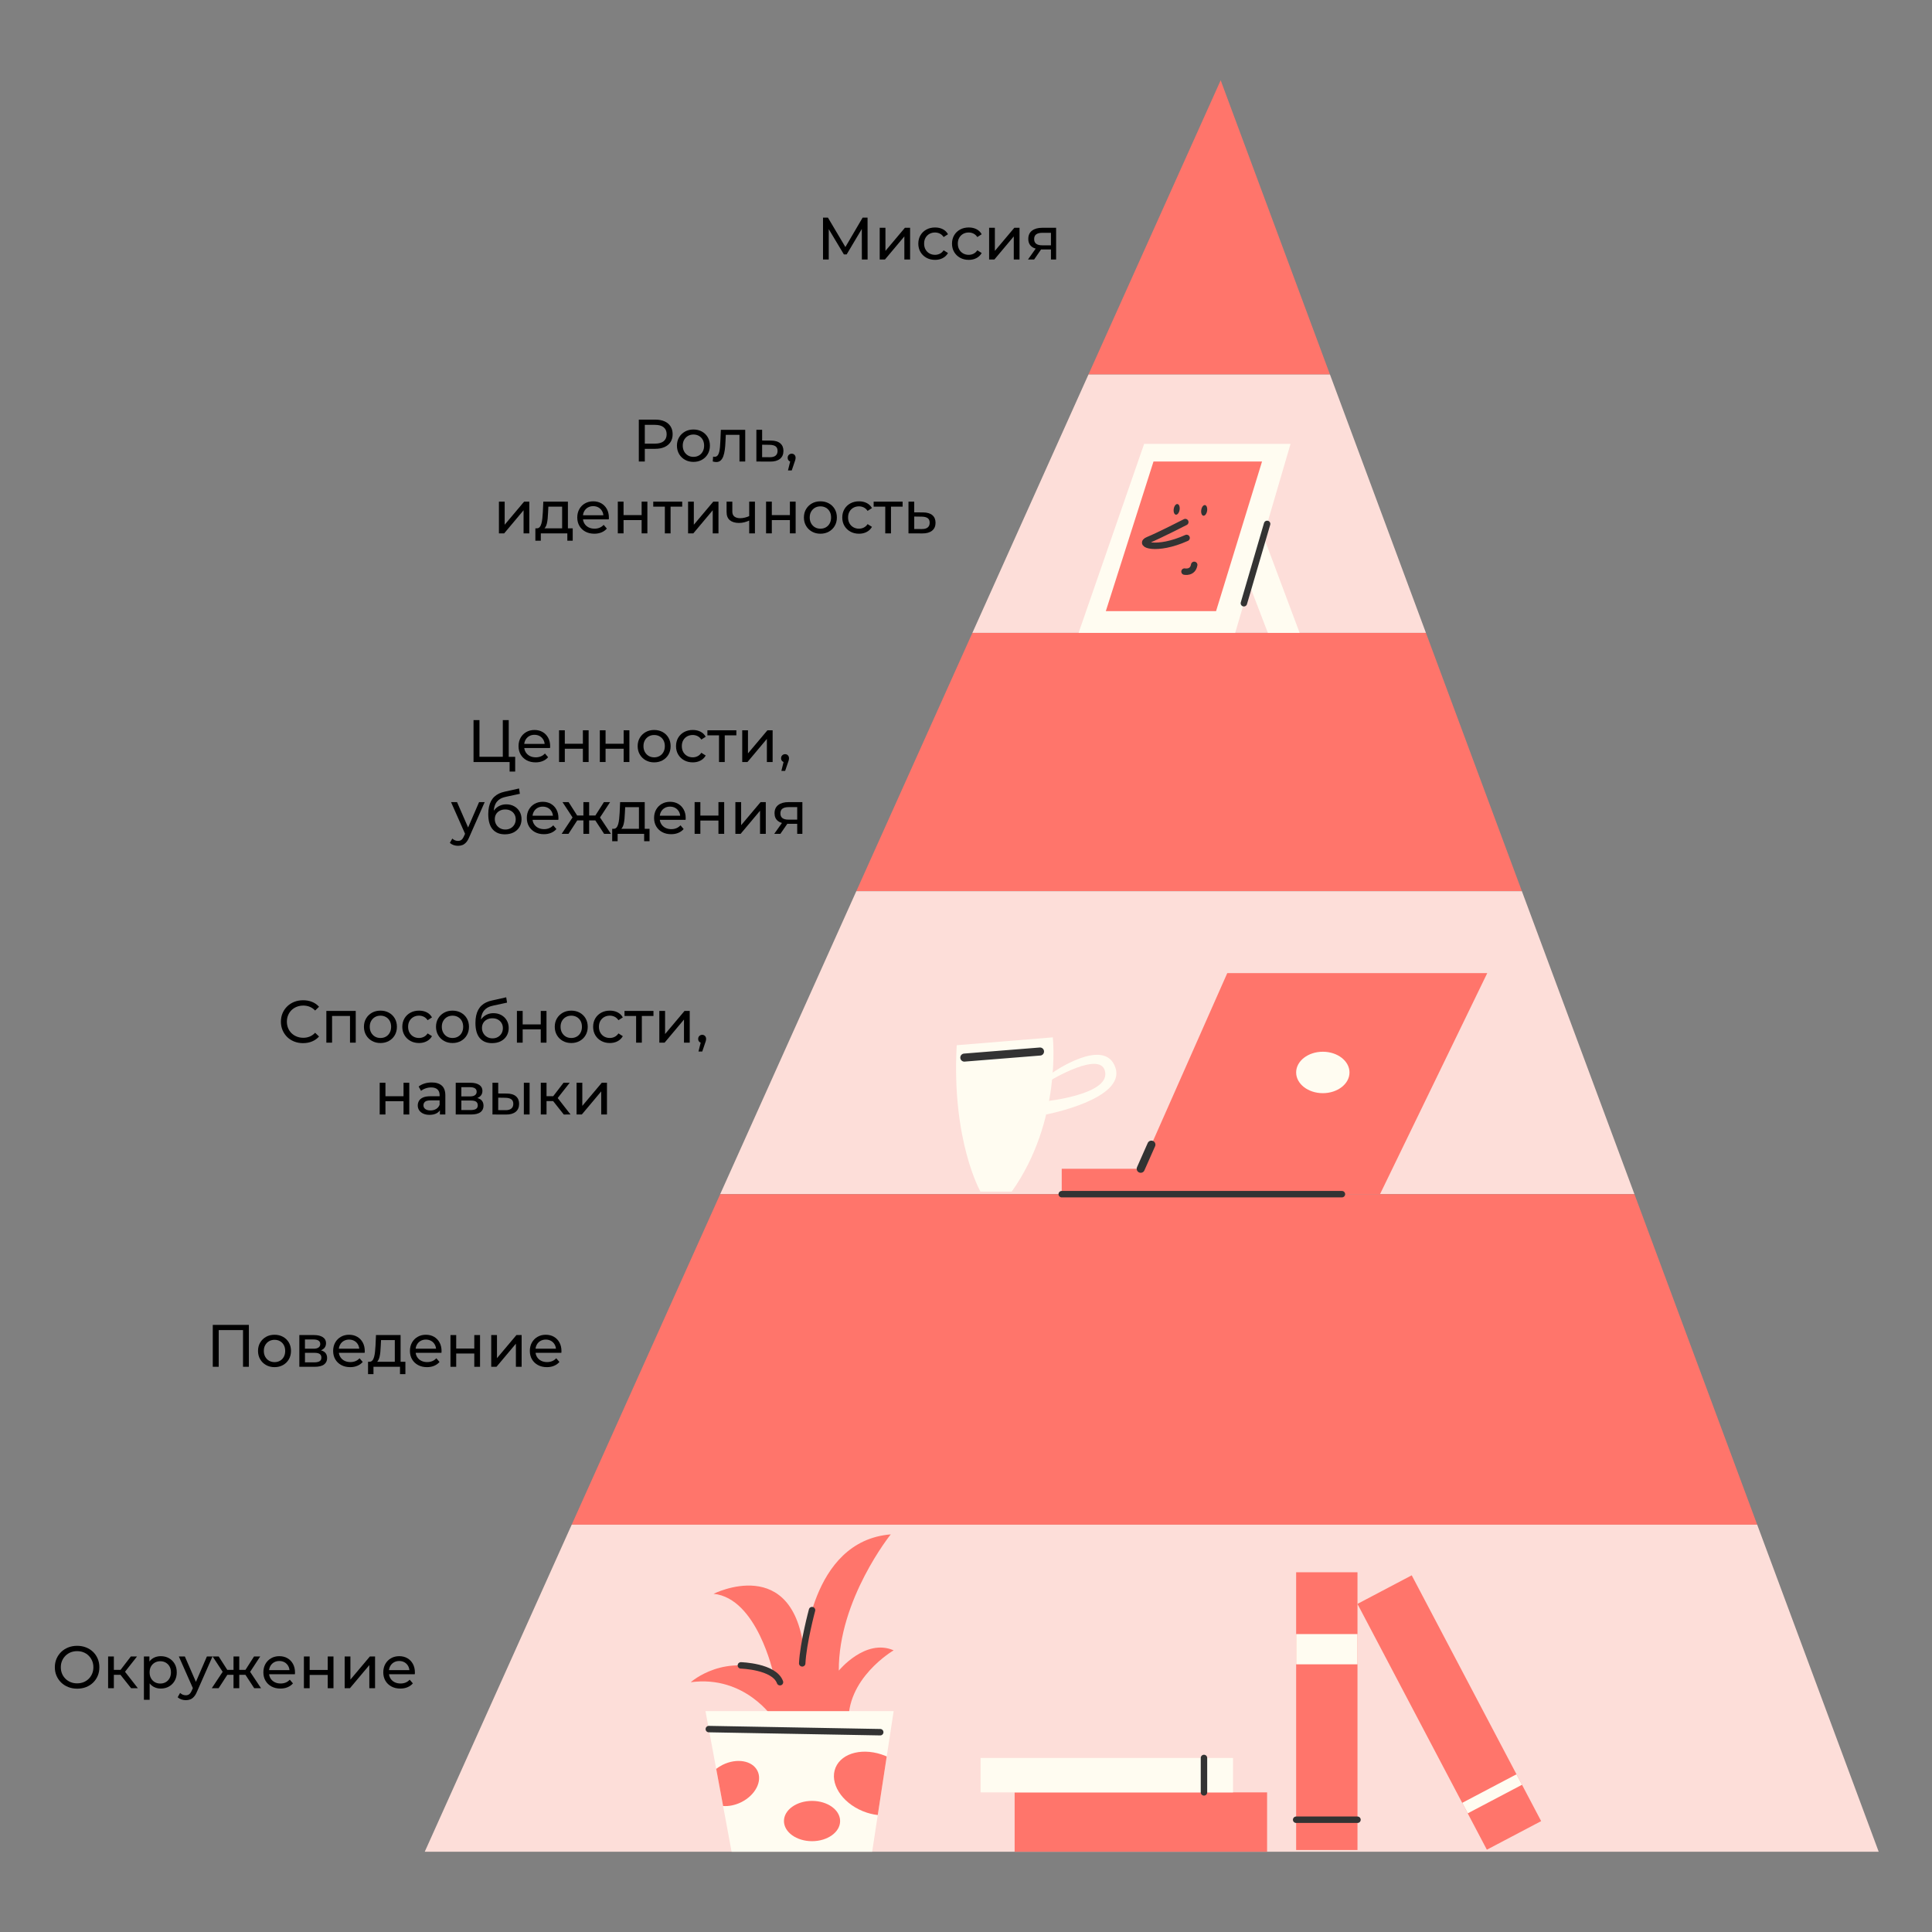 <?xml version="1.0" encoding="UTF-8"?> <!-- Generator: Adobe Illustrator 25.2.3, SVG Export Plug-In . SVG Version: 6.00 Build 0) --> <svg xmlns="http://www.w3.org/2000/svg" xmlns:xlink="http://www.w3.org/1999/xlink" id="Слой_1" x="0px" y="0px" viewBox="0 0 1200 1200" style="enable-background:new 0 0 1200 1200;" xml:space="preserve"><rect x="0" y="0" width="1200" height="1200" fill="#808080" stroke="none"/> <style type="text/css"> .st0{fill:#FF756B;} .st1{fill:#FDDED9;} .st2{fill:#FFFCF1;} .st3{fill:none;stroke:#333333;stroke-width:4;stroke-linecap:round;stroke-linejoin:round;stroke-miterlimit:10;} .st4{fill:#333333;} .st5{fill:#FF756B;stroke:#333333;stroke-width:4;stroke-linecap:round;stroke-linejoin:round;stroke-miterlimit:10;} .st6{fill:none;stroke:#333333;stroke-width:5;stroke-linecap:round;stroke-linejoin:round;stroke-miterlimit:10;} </style> <g> <polygon class="st0" points="826.07,232.62 676.06,232.62 758.18,49.86 "></polygon> <polygon class="st1" points="885.67,393.08 603.97,393.08 676.06,232.62 826.07,232.62 "></polygon> <polygon class="st0" points="945.27,553.52 531.88,553.52 603.97,393.08 885.67,393.08 "></polygon> <polygon class="st1" points="1015.18,741.72 447.32,741.72 531.88,553.52 945.27,553.52 "></polygon> <polygon class="st0" points="1091.43,947.01 355.09,947.01 447.32,741.72 1015.18,741.72 "></polygon> <polygon class="st1" points="1166.89,1150.14 263.82,1150.14 355.09,947.01 1091.43,947.01 "></polygon> <g> <path d="M396.78,286.66v-26.03h10.15c2.28,0,4.23,0.36,5.84,1.08s2.85,1.76,3.72,3.12c0.87,1.36,1.3,2.99,1.3,4.87 c0,1.88-0.43,3.5-1.3,4.85c-0.87,1.35-2.11,2.39-3.72,3.12c-1.61,0.73-3.56,1.1-5.84,1.1h-8.1l1.67-1.75v9.63H396.78z M400.5,277.41l-1.67-1.86h7.99c2.38,0,4.18-0.51,5.41-1.52c1.23-1.02,1.84-2.45,1.84-4.31c0-1.86-0.61-3.3-1.84-4.31 c-1.23-1.02-3.03-1.52-5.41-1.52h-7.99l1.67-1.86V277.41z"></path> <path d="M430.72,286.89c-1.96,0-3.71-0.43-5.26-1.3c-1.55-0.87-2.77-2.06-3.66-3.59c-0.89-1.52-1.34-3.25-1.34-5.19 c0-1.96,0.45-3.69,1.34-5.19c0.89-1.5,2.11-2.68,3.64-3.55c1.54-0.87,3.3-1.3,5.28-1.3c1.96,0,3.71,0.43,5.26,1.28 c1.55,0.85,2.76,2.04,3.64,3.55c0.88,1.51,1.32,3.25,1.32,5.21c0,1.96-0.44,3.69-1.32,5.21c-0.88,1.51-2.09,2.7-3.64,3.57 C434.44,286.45,432.68,286.89,430.72,286.89z M430.72,283.76c1.26,0,2.4-0.28,3.4-0.86c1-0.57,1.79-1.38,2.36-2.44 c0.57-1.05,0.86-2.27,0.86-3.66c0-1.41-0.29-2.63-0.86-3.66c-0.57-1.03-1.36-1.83-2.36-2.4c-1-0.57-2.14-0.85-3.4-0.85 s-2.39,0.29-3.38,0.85c-0.99,0.57-1.78,1.37-2.38,2.4c-0.6,1.03-0.89,2.25-0.89,3.66c0,1.39,0.3,2.61,0.89,3.66 c0.59,1.05,1.39,1.87,2.38,2.44C428.33,283.48,429.46,283.76,430.72,283.76z"></path> <path d="M442.7,286.63l0.22-3.01c0.17,0.02,0.33,0.05,0.48,0.07c0.15,0.02,0.28,0.04,0.41,0.04c0.79,0,1.42-0.27,1.88-0.82 c0.46-0.54,0.8-1.27,1.02-2.17c0.22-0.9,0.38-1.93,0.48-3.07c0.1-1.14,0.17-2.28,0.22-3.42l0.33-7.29h15.13v19.71h-3.57v-17.62 l0.85,1.04h-10.11l0.82-1.08l-0.26,5.47c-0.07,1.74-0.21,3.36-0.41,4.87c-0.2,1.51-0.5,2.84-0.91,3.98 c-0.41,1.14-0.97,2.03-1.67,2.68c-0.71,0.65-1.62,0.97-2.73,0.97c-0.32,0-0.66-0.03-1.02-0.09 C443.51,286.81,443.12,286.73,442.7,286.63z"></path> <path d="M478.91,273.65c2.5,0.02,4.41,0.59,5.73,1.71c1.31,1.12,1.97,2.69,1.97,4.72c0,2.13-0.72,3.77-2.16,4.93 c-1.44,1.15-3.47,1.72-6.1,1.69l-8.55-0.04v-19.71h3.57v6.66L478.91,273.65z M478.05,283.99c1.61,0.02,2.83-0.3,3.66-0.97 s1.25-1.66,1.25-2.97c0-1.29-0.41-2.23-1.23-2.83c-0.82-0.59-2.04-0.9-3.68-0.93l-4.68-0.07v7.73L478.05,283.99z"></path> <path d="M489.43,292.17l1.86-7.51l0.48,2.16c-0.72,0-1.32-0.22-1.8-0.67s-0.73-1.05-0.73-1.82c0-0.74,0.24-1.35,0.73-1.82 c0.48-0.47,1.07-0.71,1.77-0.71c0.72,0,1.3,0.24,1.75,0.73c0.45,0.48,0.67,1.08,0.67,1.8c0,0.25-0.02,0.49-0.06,0.73 c-0.04,0.24-0.1,0.51-0.19,0.82c-0.09,0.31-0.22,0.69-0.39,1.13l-1.75,5.17H489.43z"></path> <path d="M309.89,331.28v-19.71h3.57v14.35l12.08-14.35h3.23v19.71h-3.57v-14.35l-12.05,14.35H309.89z"></path> <path d="M332.53,335.85v-7.7h23.2v7.7h-3.35v-4.57h-16.47v4.57H332.53z M349.15,329.61V314.7h-8.55l-0.19,3.79 c-0.05,1.24-0.13,2.44-0.24,3.59c-0.11,1.15-0.29,2.21-0.52,3.18c-0.24,0.97-0.58,1.76-1.02,2.38c-0.45,0.62-1.04,1-1.78,1.15 l-3.53-0.63c0.77,0.02,1.39-0.23,1.86-0.76c0.47-0.53,0.84-1.27,1.1-2.21c0.26-0.94,0.45-2.01,0.58-3.22 c0.12-1.2,0.22-2.45,0.3-3.74l0.3-6.66h15.28v18.03H349.15z"></path> <path d="M369.15,331.5c-2.11,0-3.96-0.43-5.56-1.3c-1.6-0.87-2.84-2.06-3.72-3.57c-0.88-1.51-1.32-3.25-1.32-5.21 c0-1.96,0.43-3.69,1.28-5.21c0.86-1.51,2.03-2.7,3.53-3.55c1.5-0.85,3.19-1.28,5.08-1.28c1.91,0,3.59,0.42,5.06,1.26 c1.46,0.84,2.61,2.03,3.44,3.55s1.25,3.3,1.25,5.33c0,0.15-0.01,0.32-0.02,0.52c-0.01,0.2-0.03,0.38-0.06,0.56h-16.77v-2.57h14.91 l-1.45,0.89c0.02-1.26-0.24-2.39-0.78-3.38c-0.55-0.99-1.3-1.77-2.25-2.32s-2.06-0.84-3.33-0.84c-1.24,0-2.34,0.28-3.31,0.84 s-1.72,1.34-2.27,2.34c-0.55,1-0.82,2.15-0.82,3.44v0.6c0,1.31,0.3,2.48,0.91,3.51c0.61,1.03,1.46,1.83,2.55,2.4 c1.09,0.57,2.34,0.86,3.76,0.86c1.16,0,2.22-0.2,3.18-0.6c0.95-0.4,1.79-0.99,2.51-1.78l1.97,2.31c-0.89,1.04-2,1.83-3.33,2.38 C372.27,331.23,370.79,331.5,369.15,331.5z"></path> <path d="M383.73,331.28v-19.71h3.57v8.37h11.23v-8.37h3.57v19.71h-3.57v-8.25H387.3v8.25H383.73z"></path> <path d="M412.95,331.28v-17.51l0.89,0.93h-8.1v-3.12h17.99v3.12h-8.07l0.85-0.93v17.51H412.95z"></path> <path d="M427.38,331.28v-19.71h3.57v14.35l12.08-14.35h3.23v19.71h-3.57v-14.35l-12.05,14.35H427.38z"></path> <path d="M465.6,323.21c-1.04,0.5-2.11,0.89-3.22,1.17c-1.1,0.29-2.24,0.43-3.4,0.43c-2.38,0-4.26-0.56-5.63-1.67 c-1.38-1.12-2.06-2.84-2.06-5.17v-6.4h3.57v6.17c0,1.41,0.44,2.45,1.32,3.12c0.88,0.67,2.06,1,3.55,1c0.94,0,1.91-0.12,2.92-0.37 c1-0.25,1.99-0.59,2.96-1.04V323.21z M465.34,331.28v-19.71h3.57v19.71H465.34z"></path> <path d="M475.82,331.28v-19.71h3.57v8.37h11.23v-8.37h3.57v19.71h-3.57v-8.25h-11.23v8.25H475.82z"></path> <path d="M509.58,331.5c-1.96,0-3.71-0.43-5.26-1.3c-1.55-0.87-2.77-2.06-3.66-3.59c-0.89-1.52-1.34-3.25-1.34-5.19 c0-1.96,0.45-3.69,1.34-5.19c0.89-1.5,2.11-2.68,3.64-3.55c1.54-0.87,3.3-1.3,5.28-1.3c1.96,0,3.71,0.43,5.26,1.28 c1.55,0.85,2.76,2.04,3.64,3.55c0.88,1.51,1.32,3.25,1.32,5.21c0,1.96-0.44,3.69-1.32,5.21c-0.88,1.51-2.09,2.7-3.64,3.57 C513.29,331.07,511.54,331.5,509.58,331.5z M509.58,328.38c1.26,0,2.4-0.28,3.4-0.86c1-0.57,1.79-1.38,2.36-2.44 c0.57-1.05,0.86-2.27,0.86-3.66c0-1.41-0.29-2.63-0.86-3.66c-0.57-1.03-1.36-1.83-2.36-2.4c-1-0.57-2.14-0.85-3.4-0.85 s-2.39,0.29-3.38,0.85c-0.99,0.57-1.78,1.37-2.38,2.4c-0.6,1.03-0.89,2.25-0.89,3.66c0,1.39,0.3,2.61,0.89,3.66 c0.59,1.05,1.39,1.87,2.38,2.44C507.19,328.09,508.32,328.38,509.58,328.38z"></path> <path d="M533.56,331.5c-2.01,0-3.8-0.43-5.37-1.3c-1.57-0.87-2.81-2.06-3.7-3.57c-0.89-1.51-1.34-3.25-1.34-5.21 c0-1.96,0.45-3.69,1.34-5.21c0.89-1.51,2.13-2.7,3.7-3.55c1.57-0.85,3.36-1.28,5.37-1.28c1.78,0,3.38,0.35,4.78,1.06 c1.4,0.71,2.48,1.75,3.25,3.14l-2.71,1.75c-0.65-0.97-1.43-1.68-2.36-2.14c-0.93-0.46-1.93-0.69-2.99-0.69 c-1.29,0-2.44,0.29-3.46,0.85c-1.02,0.57-1.82,1.37-2.42,2.4c-0.6,1.03-0.89,2.25-0.89,3.66c0,1.41,0.3,2.64,0.89,3.68 c0.59,1.04,1.4,1.85,2.42,2.42c1.02,0.57,2.17,0.86,3.46,0.86c1.07,0,2.06-0.23,2.99-0.69c0.93-0.46,1.72-1.17,2.36-2.14 l2.71,1.71c-0.77,1.36-1.85,2.41-3.25,3.14C536.94,331.14,535.35,331.5,533.56,331.5z"></path> <path d="M549.85,331.28v-17.51l0.89,0.93h-8.1v-3.12h17.99v3.12h-8.07l0.85-0.93v17.51H549.85z"></path> <path d="M573.38,318.27c2.5,0.02,4.41,0.59,5.73,1.71c1.31,1.12,1.97,2.69,1.97,4.72c0,2.13-0.72,3.77-2.16,4.93 c-1.44,1.15-3.47,1.72-6.1,1.69l-8.55-0.04v-19.71h3.57v6.66L573.38,318.27z M572.53,328.6c1.61,0.02,2.83-0.3,3.66-0.97 s1.25-1.66,1.25-2.97c0-1.29-0.41-2.23-1.23-2.83c-0.82-0.59-2.04-0.9-3.68-0.93l-4.68-0.07v7.73L572.53,328.6z"></path> </g> <g> <path d="M294.12,473.3v-26.03h3.68v22.79h14.5v-22.79h3.68v26.03H294.12z M316.53,479.21v-6.88l0.89,0.97h-5.13v-3.23h7.7v9.15 H316.53z"></path> <path d="M332.67,473.52c-2.11,0-3.96-0.43-5.56-1.3c-1.6-0.87-2.84-2.06-3.72-3.57c-0.88-1.51-1.32-3.25-1.32-5.21 c0-1.96,0.43-3.69,1.28-5.21c0.86-1.51,2.03-2.7,3.53-3.55c1.5-0.85,3.19-1.28,5.08-1.28c1.91,0,3.59,0.42,5.06,1.26 c1.46,0.84,2.61,2.03,3.44,3.55s1.25,3.3,1.25,5.33c0,0.15-0.01,0.32-0.02,0.52c-0.01,0.2-0.03,0.38-0.06,0.56h-16.77v-2.57h14.91 l-1.45,0.89c0.02-1.26-0.24-2.39-0.78-3.38c-0.55-0.99-1.3-1.77-2.25-2.32s-2.06-0.84-3.33-0.84c-1.24,0-2.34,0.28-3.31,0.84 s-1.72,1.34-2.27,2.34c-0.55,1-0.82,2.15-0.82,3.44v0.6c0,1.31,0.3,2.48,0.91,3.51c0.61,1.03,1.46,1.83,2.55,2.4 c1.09,0.57,2.34,0.86,3.76,0.86c1.16,0,2.22-0.2,3.18-0.6c0.95-0.4,1.79-0.99,2.51-1.78l1.97,2.31c-0.89,1.04-2,1.83-3.33,2.38 C335.79,473.25,334.31,473.52,332.67,473.52z"></path> <path d="M347.24,473.3v-19.71h3.57v8.37h11.23v-8.37h3.57v19.71h-3.57v-8.25h-11.23v8.25H347.24z"></path> <path d="M372.56,473.3v-19.71h3.57v8.37h11.23v-8.37h3.57v19.71h-3.57v-8.25h-11.23v8.25H372.56z"></path> <path d="M406.32,473.52c-1.96,0-3.71-0.43-5.26-1.3c-1.55-0.87-2.77-2.06-3.66-3.59c-0.89-1.52-1.34-3.25-1.34-5.19 c0-1.96,0.45-3.69,1.34-5.19c0.89-1.5,2.11-2.68,3.64-3.55c1.54-0.87,3.3-1.3,5.28-1.3c1.96,0,3.71,0.43,5.26,1.28 c1.55,0.85,2.76,2.04,3.64,3.55c0.88,1.51,1.32,3.25,1.32,5.21c0,1.96-0.44,3.69-1.32,5.21c-0.88,1.51-2.09,2.7-3.64,3.57 C410.03,473.08,408.28,473.52,406.32,473.52z M406.32,470.4c1.26,0,2.4-0.28,3.4-0.86c1-0.57,1.79-1.38,2.36-2.44 c0.57-1.05,0.86-2.27,0.86-3.66c0-1.41-0.29-2.63-0.86-3.66c-0.57-1.03-1.36-1.83-2.36-2.4c-1-0.57-2.14-0.85-3.4-0.85 s-2.39,0.29-3.38,0.85c-0.99,0.57-1.78,1.37-2.38,2.4c-0.6,1.03-0.89,2.25-0.89,3.66c0,1.39,0.3,2.61,0.89,3.66 c0.59,1.05,1.39,1.87,2.38,2.44C403.93,470.11,405.06,470.4,406.32,470.4z"></path> <path d="M430.3,473.52c-2.01,0-3.8-0.43-5.37-1.3c-1.57-0.87-2.81-2.06-3.7-3.57c-0.89-1.51-1.34-3.25-1.34-5.21 c0-1.96,0.45-3.69,1.34-5.21c0.89-1.51,2.13-2.7,3.7-3.55c1.57-0.85,3.36-1.28,5.37-1.28c1.78,0,3.38,0.35,4.78,1.06 c1.4,0.71,2.48,1.75,3.25,3.14l-2.71,1.75c-0.65-0.97-1.43-1.68-2.36-2.14c-0.93-0.46-1.93-0.69-2.99-0.69 c-1.29,0-2.44,0.29-3.46,0.85c-1.02,0.57-1.82,1.37-2.42,2.4c-0.6,1.03-0.89,2.25-0.89,3.66c0,1.41,0.3,2.64,0.89,3.68 c0.59,1.04,1.4,1.85,2.42,2.42c1.02,0.57,2.17,0.86,3.46,0.86c1.07,0,2.06-0.23,2.99-0.69c0.93-0.46,1.72-1.17,2.36-2.14 l2.71,1.71c-0.77,1.36-1.85,2.41-3.25,3.14C433.68,473.15,432.09,473.52,430.3,473.52z"></path> <path d="M446.59,473.3v-17.51l0.89,0.93h-8.1v-3.12h17.99v3.12h-8.07l0.85-0.93v17.51H446.59z"></path> <path d="M461.01,473.3v-19.71h3.57v14.35l12.08-14.35h3.23v19.71h-3.57v-14.35l-12.05,14.35H461.01z"></path> <path d="M485.33,478.8l1.86-7.51l0.48,2.16c-0.72,0-1.32-0.22-1.8-0.67s-0.73-1.05-0.73-1.82c0-0.74,0.24-1.35,0.73-1.82 c0.48-0.47,1.07-0.71,1.77-0.71c0.72,0,1.3,0.24,1.75,0.73c0.45,0.48,0.67,1.08,0.67,1.8c0,0.25-0.02,0.49-0.06,0.73 c-0.04,0.24-0.1,0.51-0.19,0.82c-0.09,0.31-0.22,0.69-0.39,1.13l-1.75,5.17H485.33z"></path> <path d="M284.47,525.35c-0.94,0-1.86-0.16-2.75-0.46c-0.89-0.31-1.66-0.76-2.31-1.36l1.52-2.68c0.5,0.47,1.04,0.83,1.64,1.08 c0.59,0.25,1.23,0.37,1.9,0.37c0.87,0,1.59-0.22,2.16-0.67c0.57-0.45,1.1-1.24,1.6-2.38l1.23-2.71l0.37-0.45l7.73-17.88h3.49 l-9.56,21.68c-0.57,1.39-1.21,2.48-1.91,3.27c-0.71,0.79-1.48,1.36-2.32,1.69C286.41,525.18,285.48,525.35,284.47,525.35z M289.15,518.54l-9-20.34h3.72l7.66,17.55L289.15,518.54z"></path> <path d="M313.54,518.21c-1.64,0-3.08-0.26-4.33-0.78c-1.25-0.52-2.32-1.29-3.22-2.32c-0.89-1.03-1.57-2.33-2.03-3.9 c-0.46-1.57-0.69-3.43-0.69-5.56c0-1.69,0.15-3.2,0.45-4.54c0.3-1.34,0.72-2.53,1.28-3.57c0.56-1.04,1.25-1.95,2.08-2.71 c0.83-0.77,1.77-1.41,2.83-1.92c1.05-0.51,2.21-0.9,3.48-1.17l9-2.01l0.52,3.31l-8.29,1.78c-0.5,0.1-1.09,0.25-1.78,0.45 c-0.69,0.2-1.4,0.5-2.12,0.91c-0.72,0.41-1.39,0.97-2.01,1.69c-0.62,0.72-1.12,1.65-1.49,2.81c-0.37,1.15-0.56,2.57-0.56,4.26 c0,0.47,0.01,0.83,0.04,1.08c0.02,0.25,0.06,0.5,0.09,0.74c0.04,0.25,0.07,0.62,0.09,1.12l-1.49-1.52c0.4-1.36,1.03-2.55,1.9-3.57 c0.87-1.02,1.92-1.8,3.14-2.36c1.23-0.56,2.57-0.84,4.03-0.84c1.83,0,3.46,0.4,4.89,1.19c1.43,0.79,2.55,1.88,3.36,3.27 c0.82,1.39,1.23,2.97,1.23,4.76c0,1.81-0.43,3.43-1.28,4.85s-2.06,2.54-3.62,3.35C317.48,517.81,315.65,518.21,313.54,518.21z M313.88,515.23c1.26,0,2.38-0.28,3.35-0.84c0.97-0.56,1.72-1.31,2.27-2.27c0.54-0.95,0.82-2.03,0.82-3.22 c0-1.19-0.27-2.24-0.82-3.16c-0.55-0.92-1.3-1.64-2.27-2.17c-0.97-0.53-2.11-0.8-3.42-0.8c-1.24,0-2.36,0.25-3.35,0.76 c-0.99,0.51-1.76,1.21-2.31,2.12c-0.55,0.9-0.82,1.95-0.82,3.14c0,1.19,0.28,2.27,0.84,3.25c0.56,0.98,1.33,1.75,2.31,2.32 C311.45,514.95,312.59,515.23,313.88,515.23z"></path> <path d="M337.82,518.13c-2.11,0-3.96-0.43-5.56-1.3c-1.6-0.87-2.84-2.06-3.72-3.57c-0.88-1.51-1.32-3.25-1.32-5.21 c0-1.96,0.43-3.69,1.28-5.21c0.86-1.51,2.03-2.7,3.53-3.55c1.5-0.85,3.19-1.28,5.08-1.28c1.91,0,3.59,0.42,5.06,1.26 c1.46,0.84,2.61,2.03,3.44,3.55s1.25,3.3,1.25,5.33c0,0.15-0.01,0.32-0.02,0.52c-0.01,0.2-0.03,0.38-0.06,0.56h-16.77v-2.57h14.91 l-1.45,0.89c0.02-1.26-0.24-2.39-0.78-3.38c-0.55-0.99-1.3-1.77-2.25-2.32s-2.06-0.84-3.33-0.84c-1.24,0-2.34,0.28-3.31,0.84 s-1.72,1.34-2.27,2.34c-0.55,1-0.82,2.15-0.82,3.44v0.6c0,1.31,0.3,2.48,0.91,3.51c0.61,1.03,1.46,1.83,2.55,2.4 c1.09,0.57,2.34,0.86,3.76,0.86c1.16,0,2.22-0.2,3.18-0.6c0.95-0.4,1.79-0.99,2.51-1.78l1.97,2.31c-0.89,1.04-2,1.83-3.33,2.38 C340.94,517.86,339.46,518.13,337.82,518.13z"></path> <path d="M353.1,517.91h-4.24l7.55-11.38l2.94,1.78L353.1,517.91z M356.11,508.47l-6.73-10.26h3.79l6.28,9.82L356.11,508.47z M363.44,509.58h-6.36v-3.05h6.36V509.58z M365.93,517.91h-3.57v-19.71h3.57V517.91z M364.85,509.58v-3.05h6.39v3.05H364.85z M372.21,508.47l-3.38-0.45l6.28-9.82h3.83L372.21,508.47z M375.22,517.91l-6.28-9.59l2.94-1.78l7.58,11.38H375.22z"></path> <path d="M380.24,522.48v-7.7h23.2v7.7h-3.35v-4.57h-16.47v4.57H380.24z M396.86,516.24v-14.91h-8.55l-0.19,3.79 c-0.05,1.24-0.13,2.44-0.24,3.59c-0.11,1.15-0.29,2.21-0.52,3.18c-0.24,0.97-0.58,1.76-1.02,2.38c-0.45,0.62-1.04,1-1.78,1.15 l-3.53-0.63c0.77,0.02,1.39-0.23,1.86-0.76c0.47-0.53,0.84-1.27,1.1-2.21c0.26-0.94,0.45-2.01,0.58-3.22 c0.12-1.2,0.22-2.45,0.3-3.74l0.3-6.66h15.28v18.03H396.86z"></path> <path d="M416.86,518.13c-2.11,0-3.96-0.43-5.56-1.3c-1.6-0.87-2.84-2.06-3.72-3.57c-0.88-1.51-1.32-3.25-1.32-5.21 c0-1.96,0.43-3.69,1.28-5.21c0.86-1.51,2.03-2.7,3.53-3.55c1.5-0.85,3.19-1.28,5.08-1.28c1.91,0,3.59,0.42,5.06,1.26 c1.46,0.84,2.61,2.03,3.44,3.55s1.25,3.3,1.25,5.33c0,0.15-0.01,0.32-0.02,0.52c-0.01,0.2-0.03,0.38-0.06,0.56h-16.77v-2.57h14.91 l-1.45,0.89c0.02-1.26-0.24-2.39-0.78-3.38c-0.55-0.99-1.3-1.77-2.25-2.32s-2.06-0.84-3.33-0.84c-1.24,0-2.34,0.28-3.31,0.84 s-1.72,1.34-2.27,2.34c-0.55,1-0.82,2.15-0.82,3.44v0.6c0,1.31,0.3,2.48,0.91,3.51c0.61,1.03,1.46,1.83,2.55,2.4 c1.09,0.57,2.34,0.86,3.76,0.86c1.16,0,2.22-0.2,3.18-0.6c0.95-0.4,1.79-0.99,2.51-1.78l1.97,2.31c-0.89,1.04-2,1.83-3.33,2.38 C419.98,517.86,418.5,518.13,416.86,518.13z"></path> <path d="M431.44,517.91v-19.71h3.57v8.37h11.23v-8.37h3.57v19.71h-3.57v-8.25h-11.23v8.25H431.44z"></path> <path d="M456.76,517.91v-19.71h3.57v14.35l12.08-14.35h3.23v19.71h-3.57v-14.35l-12.05,14.35H456.76z"></path> <path d="M480.89,517.91l5.35-7.55h3.68l-5.21,7.55H480.89z M495.16,517.91V511l0.56,0.67h-6.28c-2.63,0-4.68-0.56-6.15-1.67 c-1.48-1.12-2.21-2.74-2.21-4.87c0-2.28,0.79-4,2.36-5.17c1.57-1.17,3.67-1.75,6.3-1.75h8.63v19.71H495.16z M495.16,509.88v-9.56 l0.56,1h-5.87c-1.64,0-2.9,0.3-3.79,0.91c-0.89,0.61-1.34,1.61-1.34,2.99c0,2.58,1.66,3.87,4.98,3.87h6.02L495.16,509.88z"></path> </g> <g> <path d="M188.23,647.91c-1.98,0-3.81-0.33-5.48-0.99c-1.67-0.66-3.12-1.59-4.35-2.79c-1.23-1.2-2.19-2.61-2.88-4.22 c-0.69-1.61-1.04-3.38-1.04-5.32s0.35-3.71,1.04-5.32s1.66-3.02,2.9-4.22c1.24-1.2,2.7-2.13,4.37-2.79 c1.67-0.66,3.5-0.99,5.48-0.99c2.01,0,3.86,0.34,5.56,1.02s3.14,1.69,4.33,3.03l-2.42,2.34c-0.99-1.04-2.11-1.81-3.35-2.32 c-1.24-0.51-2.57-0.76-3.98-0.76c-1.46,0-2.82,0.25-4.07,0.74c-1.25,0.5-2.34,1.19-3.25,2.08c-0.92,0.89-1.63,1.95-2.14,3.18 c-0.51,1.23-0.76,2.56-0.76,4s0.25,2.77,0.76,4c0.51,1.23,1.22,2.29,2.14,3.18c0.92,0.89,2,1.59,3.25,2.08 c1.25,0.5,2.61,0.74,4.07,0.74c1.41,0,2.74-0.25,3.98-0.76c1.24-0.51,2.35-1.29,3.35-2.36l2.42,2.34 c-1.19,1.34-2.63,2.35-4.33,3.05C192.13,647.57,190.27,647.91,188.23,647.91z"></path> <path d="M202.7,647.62v-19.71h18.26v19.71h-3.57v-17.47l0.85,0.89h-12.83l0.85-0.89v17.47H202.7z"></path> <path d="M236.31,647.84c-1.96,0-3.71-0.43-5.26-1.3c-1.55-0.87-2.77-2.06-3.66-3.59c-0.89-1.52-1.34-3.25-1.34-5.19 c0-1.96,0.45-3.69,1.34-5.19c0.89-1.5,2.11-2.68,3.64-3.55c1.54-0.87,3.3-1.3,5.28-1.3c1.96,0,3.71,0.43,5.26,1.28 c1.55,0.86,2.76,2.04,3.64,3.55s1.32,3.25,1.32,5.21s-0.44,3.69-1.32,5.21s-2.09,2.7-3.64,3.57 C240.02,647.41,238.26,647.84,236.31,647.84z M236.31,644.71c1.26,0,2.4-0.28,3.4-0.85s1.79-1.38,2.36-2.44 c0.57-1.05,0.86-2.27,0.86-3.66c0-1.41-0.29-2.63-0.86-3.66c-0.57-1.03-1.36-1.83-2.36-2.4c-1-0.57-2.14-0.85-3.4-0.85 s-2.39,0.29-3.38,0.85c-0.99,0.57-1.78,1.37-2.38,2.4c-0.6,1.03-0.89,2.25-0.89,3.66c0,1.39,0.3,2.61,0.89,3.66 c0.59,1.05,1.39,1.87,2.38,2.44C233.91,644.43,235.04,644.71,236.31,644.71z"></path> <path d="M260.29,647.84c-2.01,0-3.8-0.43-5.37-1.3c-1.57-0.87-2.81-2.06-3.7-3.57c-0.89-1.51-1.34-3.25-1.34-5.21 s0.45-3.69,1.34-5.21c0.89-1.51,2.13-2.7,3.7-3.55c1.57-0.86,3.36-1.28,5.37-1.28c1.78,0,3.38,0.35,4.78,1.06 c1.4,0.71,2.48,1.75,3.25,3.14l-2.71,1.75c-0.65-0.97-1.43-1.68-2.36-2.14c-0.93-0.46-1.93-0.69-2.99-0.69 c-1.29,0-2.44,0.29-3.46,0.85c-1.02,0.57-1.82,1.37-2.42,2.4c-0.6,1.03-0.89,2.25-0.89,3.66s0.3,2.64,0.89,3.68 c0.59,1.04,1.4,1.85,2.42,2.42c1.02,0.57,2.17,0.85,3.46,0.85c1.07,0,2.06-0.23,2.99-0.69c0.93-0.46,1.72-1.17,2.36-2.14 l2.71,1.71c-0.77,1.36-1.85,2.41-3.25,3.14C263.66,647.47,262.07,647.84,260.29,647.84z"></path> <path d="M281.07,647.84c-1.96,0-3.71-0.43-5.26-1.3c-1.55-0.87-2.77-2.06-3.66-3.59c-0.89-1.52-1.34-3.25-1.34-5.19 c0-1.96,0.45-3.69,1.34-5.19c0.89-1.5,2.11-2.68,3.64-3.55c1.54-0.87,3.3-1.3,5.28-1.3c1.96,0,3.71,0.43,5.26,1.28 c1.55,0.86,2.76,2.04,3.64,3.55s1.32,3.25,1.32,5.21s-0.44,3.69-1.32,5.21s-2.09,2.7-3.64,3.57 C284.78,647.41,283.03,647.84,281.07,647.84z M281.07,644.71c1.26,0,2.4-0.28,3.4-0.85s1.79-1.38,2.36-2.44 c0.57-1.05,0.86-2.27,0.86-3.66c0-1.41-0.29-2.63-0.86-3.66c-0.57-1.03-1.36-1.83-2.36-2.4c-1-0.57-2.14-0.85-3.4-0.85 s-2.39,0.29-3.38,0.85c-0.99,0.57-1.78,1.37-2.38,2.4c-0.6,1.03-0.89,2.25-0.89,3.66c0,1.39,0.3,2.61,0.89,3.66 c0.59,1.05,1.39,1.87,2.38,2.44C278.68,644.43,279.81,644.71,281.07,644.71z"></path> <path d="M305.57,647.91c-1.64,0-3.08-0.26-4.33-0.78c-1.25-0.52-2.32-1.29-3.22-2.32c-0.89-1.03-1.57-2.33-2.03-3.9 c-0.46-1.57-0.69-3.43-0.69-5.56c0-1.68,0.15-3.2,0.45-4.54c0.3-1.34,0.72-2.53,1.28-3.57c0.56-1.04,1.25-1.95,2.08-2.71 c0.83-0.77,1.77-1.41,2.83-1.91c1.05-0.51,2.21-0.9,3.48-1.17l9-2.01l0.52,3.31l-8.29,1.78c-0.5,0.1-1.09,0.25-1.78,0.45 c-0.69,0.2-1.4,0.5-2.12,0.91c-0.72,0.41-1.39,0.97-2.01,1.69c-0.62,0.72-1.12,1.65-1.49,2.81c-0.37,1.15-0.56,2.57-0.56,4.26 c0,0.47,0.01,0.83,0.04,1.08c0.02,0.25,0.06,0.5,0.09,0.74c0.04,0.25,0.07,0.62,0.09,1.12l-1.49-1.52c0.4-1.36,1.03-2.55,1.9-3.57 s1.92-1.8,3.14-2.36c1.23-0.56,2.57-0.84,4.03-0.84c1.83,0,3.46,0.4,4.89,1.19c1.43,0.79,2.55,1.88,3.36,3.27 c0.82,1.39,1.23,2.97,1.23,4.76c0,1.81-0.43,3.43-1.28,4.85c-0.85,1.43-2.06,2.54-3.62,3.35 C309.51,647.51,307.68,647.91,305.57,647.91z M305.91,644.94c1.26,0,2.38-0.28,3.35-0.84s1.72-1.31,2.27-2.27 c0.54-0.95,0.82-2.03,0.82-3.22c0-1.19-0.27-2.24-0.82-3.16c-0.55-0.92-1.3-1.64-2.27-2.18c-0.97-0.53-2.11-0.8-3.42-0.8 c-1.24,0-2.36,0.25-3.35,0.76c-0.99,0.51-1.76,1.21-2.31,2.12c-0.55,0.91-0.82,1.95-0.82,3.14c0,1.19,0.28,2.27,0.84,3.25 s1.33,1.75,2.31,2.32C303.48,644.65,304.62,644.94,305.91,644.94z"></path> <path d="M321.07,647.62v-19.71h3.57v8.37h11.23v-8.37h3.57v19.71h-3.57v-8.25h-11.23v8.25H321.07z"></path> <path d="M354.83,647.84c-1.96,0-3.71-0.43-5.26-1.3c-1.55-0.87-2.77-2.06-3.66-3.59c-0.89-1.52-1.34-3.25-1.34-5.19 c0-1.96,0.45-3.69,1.34-5.19c0.89-1.5,2.11-2.68,3.64-3.55c1.54-0.87,3.3-1.3,5.28-1.3c1.96,0,3.71,0.43,5.26,1.28 c1.55,0.86,2.76,2.04,3.64,3.55s1.32,3.25,1.32,5.21s-0.44,3.69-1.32,5.21s-2.09,2.7-3.64,3.57 C358.54,647.41,356.79,647.84,354.83,647.84z M354.83,644.71c1.26,0,2.4-0.28,3.4-0.85s1.79-1.38,2.36-2.44 c0.57-1.05,0.86-2.27,0.86-3.66c0-1.41-0.29-2.63-0.86-3.66c-0.57-1.03-1.36-1.83-2.36-2.4c-1-0.57-2.14-0.85-3.4-0.85 s-2.39,0.29-3.38,0.85c-0.99,0.57-1.78,1.37-2.38,2.4c-0.6,1.03-0.89,2.25-0.89,3.66c0,1.39,0.3,2.61,0.89,3.66 c0.59,1.05,1.39,1.87,2.38,2.44C352.44,644.43,353.57,644.71,354.83,644.71z"></path> <path d="M378.81,647.84c-2.01,0-3.8-0.43-5.37-1.3c-1.57-0.87-2.81-2.06-3.7-3.57c-0.89-1.51-1.34-3.25-1.34-5.21 s0.45-3.69,1.34-5.21c0.89-1.51,2.13-2.7,3.7-3.55c1.57-0.86,3.36-1.28,5.37-1.28c1.78,0,3.38,0.35,4.78,1.06 c1.4,0.71,2.48,1.75,3.25,3.14l-2.71,1.75c-0.65-0.97-1.43-1.68-2.36-2.14c-0.93-0.46-1.93-0.69-2.99-0.69 c-1.29,0-2.44,0.29-3.46,0.85c-1.02,0.57-1.82,1.37-2.42,2.4c-0.6,1.03-0.89,2.25-0.89,3.66s0.3,2.64,0.89,3.68 c0.59,1.04,1.4,1.85,2.42,2.42c1.02,0.57,2.17,0.85,3.46,0.85c1.07,0,2.06-0.23,2.99-0.69c0.93-0.46,1.72-1.17,2.36-2.14 l2.71,1.71c-0.77,1.36-1.85,2.41-3.25,3.14C382.19,647.47,380.6,647.84,378.81,647.84z"></path> <path d="M395.1,647.62V630.1l0.89,0.93h-8.1v-3.12h17.99v3.12h-8.07l0.85-0.93v17.51H395.1z"></path> <path d="M409.52,647.62v-19.71h3.57v14.35l12.08-14.35h3.23v19.71h-3.57v-14.35l-12.05,14.35H409.52z"></path> <path d="M433.84,653.12l1.86-7.51l0.48,2.16c-0.72,0-1.32-0.22-1.8-0.67s-0.73-1.05-0.73-1.82c0-0.74,0.24-1.35,0.73-1.82 s1.07-0.71,1.77-0.71c0.72,0,1.3,0.24,1.75,0.72c0.45,0.48,0.67,1.08,0.67,1.8c0,0.25-0.02,0.49-0.06,0.73s-0.1,0.51-0.19,0.82 c-0.09,0.31-0.22,0.69-0.39,1.13l-1.75,5.17H433.84z"></path> <path d="M235.84,692.23v-19.71h3.57v8.37h11.23v-8.37h3.57v19.71h-3.57v-8.25h-11.23v8.25H235.84z"></path> <path d="M266.77,692.45c-1.46,0-2.75-0.25-3.85-0.74c-1.1-0.5-1.95-1.18-2.55-2.06c-0.59-0.88-0.89-1.88-0.89-2.99 c0-1.07,0.25-2.03,0.76-2.9c0.51-0.87,1.34-1.56,2.49-2.08c1.15-0.52,2.71-0.78,4.67-0.78h6.25v2.57h-6.1 c-1.78,0-2.99,0.3-3.61,0.89c-0.62,0.59-0.93,1.31-0.93,2.16c0,0.97,0.38,1.74,1.15,2.32c0.77,0.58,1.83,0.87,3.2,0.87 c1.34,0,2.51-0.3,3.51-0.89c1-0.59,1.73-1.46,2.17-2.6l0.71,2.45c-0.47,1.17-1.3,2.09-2.49,2.77 C270.08,692.11,268.58,692.45,266.77,692.45z M273.24,692.23v-4.16l-0.19-0.78v-7.1c0-1.51-0.44-2.68-1.32-3.51 c-0.88-0.83-2.2-1.25-3.96-1.25c-1.17,0-2.31,0.19-3.42,0.58c-1.12,0.38-2.06,0.9-2.83,1.54l-1.49-2.68 c1.02-0.82,2.24-1.44,3.66-1.88s2.92-0.65,4.48-0.65c2.7,0,4.78,0.66,6.25,1.97c1.46,1.31,2.19,3.32,2.19,6.02v11.9H273.24z"></path> <path d="M283.06,692.23v-19.71h9.15c2.31,0,4.12,0.44,5.45,1.32c1.33,0.88,1.99,2.13,1.99,3.74s-0.63,2.86-1.88,3.74 c-1.25,0.88-2.91,1.32-4.96,1.32l0.56-0.97c2.35,0,4.1,0.43,5.24,1.3c1.14,0.87,1.71,2.14,1.71,3.83c0,1.71-0.64,3.04-1.91,4 c-1.28,0.96-3.23,1.43-5.86,1.43H283.06z M286.55,681h5.35c1.36,0,2.4-0.25,3.1-0.76c0.71-0.51,1.06-1.22,1.06-2.14 c0-0.94-0.35-1.65-1.06-2.12c-0.71-0.47-1.74-0.71-3.1-0.71h-5.35V681z M286.55,689.48h5.73c1.49,0,2.6-0.23,3.35-0.69 c0.74-0.46,1.12-1.2,1.12-2.21c0-1.04-0.34-1.8-1.02-2.29s-1.75-0.73-3.22-0.73h-5.95V689.48z"></path> <path d="M314.77,679.22c2.5,0.02,4.41,0.59,5.71,1.71s1.95,2.69,1.95,4.72c0,2.13-0.71,3.77-2.14,4.93 c-1.43,1.15-3.46,1.72-6.12,1.69l-8.29-0.04v-19.71h3.57v6.66L314.77,679.22z M313.92,689.55c1.59,0.02,2.8-0.3,3.64-0.97 s1.26-1.66,1.26-2.97c0-1.29-0.42-2.23-1.25-2.83c-0.83-0.59-2.05-0.9-3.66-0.93l-4.46-0.07v7.73L313.92,689.55z M325.37,692.23 v-19.71h3.57v19.71H325.37z"></path> <path d="M335.89,692.23v-19.71h3.57v19.71H335.89z M338.38,683.9v-3.05h6.51v3.05H338.38z M345.78,682.79l-3.31-0.45l7.55-9.82 h3.83L345.78,682.79z M350.17,692.23l-7.62-9.59l2.94-1.78l8.89,11.38H350.17z"></path> <path d="M358.12,692.23v-19.71h3.57v14.35l12.08-14.35h3.23v19.71h-3.57v-14.35l-12.05,14.35H358.12z"></path> </g> <g> <path d="M132.16,848.94v-26.03h22.42v26.03h-3.64v-23.76l0.89,0.97h-16.92l0.93-0.97v23.76H132.16z"></path> <path d="M170.52,849.16c-1.96,0-3.71-0.43-5.26-1.3c-1.55-0.87-2.77-2.06-3.66-3.59c-0.89-1.52-1.34-3.25-1.34-5.19 c0-1.96,0.45-3.69,1.34-5.19c0.89-1.5,2.11-2.68,3.64-3.55c1.54-0.87,3.3-1.3,5.28-1.3c1.96,0,3.71,0.43,5.26,1.28 c1.55,0.86,2.76,2.04,3.64,3.55s1.32,3.25,1.32,5.21s-0.44,3.69-1.32,5.21s-2.09,2.7-3.64,3.57 C174.24,848.73,172.48,849.16,170.52,849.16z M170.52,846.04c1.26,0,2.4-0.28,3.4-0.85s1.79-1.38,2.36-2.44 c0.57-1.05,0.86-2.27,0.86-3.66c0-1.41-0.29-2.63-0.86-3.66c-0.57-1.03-1.36-1.83-2.36-2.4c-1-0.57-2.14-0.85-3.4-0.85 s-2.39,0.29-3.38,0.85c-0.99,0.57-1.78,1.37-2.38,2.4c-0.6,1.03-0.89,2.25-0.89,3.66c0,1.39,0.3,2.61,0.89,3.66 c0.59,1.05,1.39,1.87,2.38,2.44C168.13,845.75,169.26,846.04,170.52,846.04z"></path> <path d="M185.92,848.94v-19.71h9.15c2.31,0,4.12,0.44,5.45,1.32c1.33,0.88,1.99,2.13,1.99,3.74s-0.63,2.86-1.88,3.74 c-1.25,0.88-2.91,1.32-4.96,1.32l0.56-0.97c2.35,0,4.1,0.43,5.24,1.3c1.14,0.87,1.71,2.14,1.71,3.83c0,1.71-0.64,3.04-1.91,4 c-1.28,0.96-3.23,1.43-5.86,1.43H185.92z M189.41,837.71h5.35c1.36,0,2.4-0.25,3.1-0.76c0.71-0.51,1.06-1.22,1.06-2.14 c0-0.94-0.35-1.65-1.06-2.12c-0.71-0.47-1.74-0.71-3.1-0.71h-5.35V837.71z M189.41,846.18h5.73c1.49,0,2.6-0.23,3.35-0.69 c0.74-0.46,1.12-1.2,1.12-2.21c0-1.04-0.34-1.8-1.02-2.29s-1.75-0.73-3.22-0.73h-5.95V846.18z"></path> <path d="M217.52,849.16c-2.11,0-3.96-0.43-5.56-1.3c-1.6-0.87-2.84-2.06-3.72-3.57s-1.32-3.25-1.32-5.21s0.43-3.69,1.28-5.21 c0.86-1.51,2.03-2.7,3.53-3.55c1.5-0.86,3.19-1.28,5.08-1.28c1.91,0,3.59,0.42,5.06,1.26c1.46,0.84,2.61,2.03,3.44,3.55 s1.25,3.3,1.25,5.33c0,0.15-0.01,0.32-0.02,0.52c-0.01,0.2-0.03,0.38-0.06,0.56h-16.77v-2.57h14.91l-1.45,0.89 c0.02-1.26-0.24-2.39-0.78-3.38c-0.55-0.99-1.3-1.77-2.25-2.32s-2.06-0.84-3.33-0.84c-1.24,0-2.34,0.28-3.31,0.84 s-1.72,1.34-2.27,2.34c-0.55,1-0.82,2.15-0.82,3.44v0.59c0,1.31,0.3,2.49,0.91,3.51c0.61,1.03,1.46,1.83,2.55,2.4 c1.09,0.57,2.34,0.85,3.76,0.85c1.16,0,2.22-0.2,3.18-0.59c0.95-0.4,1.79-0.99,2.51-1.78l1.97,2.3c-0.89,1.04-2,1.83-3.33,2.38 C220.64,848.89,219.15,849.16,217.52,849.16z"></path> <path d="M228.6,853.51v-7.7h23.2v7.7h-3.35v-4.57h-16.47v4.57H228.6z M245.22,847.26v-14.91h-8.55l-0.19,3.79 c-0.05,1.24-0.13,2.44-0.24,3.59c-0.11,1.15-0.29,2.21-0.52,3.18c-0.24,0.97-0.58,1.76-1.02,2.38c-0.45,0.62-1.04,1-1.78,1.15 l-3.53-0.63c0.77,0.03,1.39-0.23,1.86-0.76c0.47-0.53,0.84-1.27,1.1-2.21c0.26-0.94,0.45-2.01,0.58-3.22 c0.12-1.2,0.22-2.45,0.3-3.74l0.3-6.66h15.28v18.03H245.22z"></path> <path d="M265.22,849.16c-2.11,0-3.96-0.43-5.56-1.3c-1.6-0.87-2.84-2.06-3.72-3.57s-1.32-3.25-1.32-5.21s0.43-3.69,1.28-5.21 c0.86-1.51,2.03-2.7,3.53-3.55c1.5-0.86,3.19-1.28,5.08-1.28c1.91,0,3.59,0.42,5.06,1.26c1.46,0.84,2.61,2.03,3.44,3.55 s1.25,3.3,1.25,5.33c0,0.15-0.01,0.32-0.02,0.52c-0.01,0.2-0.03,0.38-0.06,0.56h-16.77v-2.57h14.91l-1.45,0.89 c0.02-1.26-0.24-2.39-0.78-3.38c-0.55-0.99-1.3-1.77-2.25-2.32s-2.06-0.84-3.33-0.84c-1.24,0-2.34,0.28-3.31,0.84 s-1.72,1.34-2.27,2.34c-0.55,1-0.82,2.15-0.82,3.44v0.59c0,1.31,0.3,2.49,0.91,3.51c0.61,1.03,1.46,1.83,2.55,2.4 c1.09,0.57,2.34,0.85,3.76,0.85c1.16,0,2.22-0.2,3.18-0.59c0.95-0.4,1.79-0.99,2.51-1.78l1.97,2.3c-0.89,1.04-2,1.83-3.33,2.38 C268.34,848.89,266.86,849.16,265.22,849.16z"></path> <path d="M279.79,848.94v-19.71h3.57v8.37h11.23v-8.37h3.57v19.71h-3.57v-8.25h-11.23v8.25H279.79z"></path> <path d="M305.11,848.94v-19.71h3.57v14.35l12.08-14.35H324v19.71h-3.57v-14.35l-12.05,14.35H305.11z"></path> <path d="M339.69,849.16c-2.11,0-3.96-0.43-5.56-1.3c-1.6-0.87-2.84-2.06-3.72-3.57s-1.32-3.25-1.32-5.21s0.43-3.69,1.28-5.21 c0.86-1.51,2.03-2.7,3.53-3.55c1.5-0.86,3.19-1.28,5.08-1.28c1.91,0,3.59,0.42,5.06,1.26c1.46,0.84,2.61,2.03,3.44,3.55 s1.25,3.3,1.25,5.33c0,0.15-0.01,0.32-0.02,0.52c-0.01,0.2-0.03,0.38-0.06,0.56h-16.77v-2.57h14.91l-1.45,0.89 c0.02-1.26-0.24-2.39-0.78-3.38c-0.55-0.99-1.3-1.77-2.25-2.32s-2.06-0.84-3.33-0.84c-1.24,0-2.34,0.28-3.31,0.84 s-1.72,1.34-2.27,2.34c-0.55,1-0.82,2.15-0.82,3.44v0.59c0,1.31,0.3,2.49,0.91,3.51c0.61,1.03,1.46,1.83,2.55,2.4 c1.09,0.57,2.34,0.85,3.76,0.85c1.16,0,2.22-0.2,3.18-0.59c0.95-0.4,1.79-0.99,2.51-1.78l1.97,2.3c-0.89,1.04-2,1.83-3.33,2.38 C342.81,848.89,341.33,849.16,339.69,849.16z"></path> </g> <g> <path d="M47.93,1048.87c-1.98,0-3.82-0.33-5.52-1c-1.7-0.67-3.17-1.6-4.41-2.81c-1.24-1.2-2.21-2.61-2.9-4.22 s-1.04-3.37-1.04-5.28c0-1.91,0.35-3.67,1.04-5.28s1.66-3.02,2.9-4.22c1.24-1.2,2.7-2.14,4.39-2.81c1.69-0.67,3.53-1,5.54-1 c1.98,0,3.82,0.33,5.5,0.99c1.69,0.66,3.15,1.59,4.39,2.79c1.24,1.2,2.2,2.62,2.88,4.24s1.02,3.39,1.02,5.3 c0,1.93-0.34,3.71-1.02,5.32c-0.68,1.61-1.64,3.02-2.88,4.22c-1.24,1.2-2.7,2.13-4.39,2.79 C51.75,1048.54,49.91,1048.87,47.93,1048.87z M47.89,1045.56c1.46,0,2.81-0.25,4.03-0.74c1.23-0.5,2.29-1.2,3.2-2.1 c0.9-0.91,1.61-1.96,2.12-3.18c0.51-1.21,0.76-2.54,0.76-3.98s-0.25-2.76-0.76-3.96c-0.51-1.2-1.21-2.26-2.12-3.18 c-0.91-0.92-1.97-1.62-3.2-2.12c-1.23-0.5-2.57-0.74-4.03-0.74c-1.44,0-2.77,0.25-4,0.74c-1.23,0.5-2.3,1.2-3.22,2.12 c-0.92,0.92-1.63,1.98-2.14,3.18c-0.51,1.2-0.76,2.52-0.76,3.96s0.25,2.76,0.76,3.98c0.51,1.21,1.22,2.27,2.14,3.18 c0.92,0.9,1.99,1.6,3.22,2.1C45.12,1045.32,46.45,1045.56,47.89,1045.56z"></path> <path d="M67.15,1048.58v-19.71h3.57v19.71H67.15z M69.64,1040.25v-3.05h6.51v3.05H69.64z M77.04,1039.13l-3.31-0.45l7.55-9.82 h3.83L77.04,1039.13z M81.43,1048.58l-7.62-9.59l2.94-1.78l8.89,11.38H81.43z"></path> <path d="M89.38,1055.79v-26.92h3.42v5.32l-0.22,4.57l0.37,4.57v12.46H89.38z M99.83,1048.8c-1.64,0-3.13-0.38-4.48-1.13 c-1.35-0.76-2.43-1.88-3.23-3.36c-0.81-1.49-1.21-3.35-1.21-5.58s0.39-4.09,1.17-5.58s1.85-2.6,3.2-3.35 c1.35-0.74,2.87-1.12,4.55-1.12c1.93,0,3.64,0.42,5.13,1.26c1.49,0.84,2.66,2.01,3.53,3.51s1.3,3.25,1.3,5.26s-0.43,3.77-1.3,5.28 c-0.87,1.51-2.04,2.69-3.53,3.53C103.47,1048.38,101.76,1048.8,99.83,1048.8z M99.53,1045.68c1.26,0,2.4-0.28,3.4-0.85 s1.8-1.38,2.38-2.44c0.58-1.05,0.87-2.27,0.87-3.66c0-1.41-0.29-2.63-0.87-3.66c-0.58-1.03-1.38-1.83-2.38-2.4 c-1-0.57-2.14-0.85-3.4-0.85c-1.24,0-2.36,0.29-3.36,0.85c-1,0.57-1.8,1.37-2.38,2.4s-0.87,2.25-0.87,3.66 c0,1.39,0.29,2.61,0.87,3.66c0.58,1.05,1.38,1.87,2.38,2.44C97.17,1045.39,98.29,1045.68,99.53,1045.68z"></path> <path d="M115.41,1056.01c-0.94,0-1.86-0.15-2.75-0.46c-0.89-0.31-1.66-0.76-2.31-1.36l1.52-2.68c0.5,0.47,1.04,0.83,1.64,1.08 c0.59,0.25,1.23,0.37,1.9,0.37c0.87,0,1.59-0.22,2.16-0.67c0.57-0.45,1.1-1.24,1.6-2.38l1.23-2.71l0.37-0.45l7.73-17.88h3.49 l-9.56,21.68c-0.57,1.39-1.21,2.48-1.91,3.27s-1.48,1.36-2.32,1.69C117.35,1055.84,116.42,1056.01,115.41,1056.01z M120.09,1049.21l-9-20.34h3.72l7.66,17.55L120.09,1049.21z"></path> <path d="M135.78,1048.58h-4.24l7.55-11.38l2.94,1.78L135.78,1048.58z M138.79,1039.13l-6.73-10.26h3.79l6.28,9.82L138.79,1039.13z M146.12,1040.25h-6.36v-3.05h6.36V1040.25z M148.61,1048.58h-3.57v-19.71h3.57V1048.58z M147.53,1040.25v-3.05h6.39v3.05H147.53z M154.89,1039.13l-3.38-0.45l6.28-9.82h3.83L154.89,1039.13z M157.9,1048.58l-6.28-9.59l2.94-1.78l7.58,11.38H157.9z"></path> <path d="M174.19,1048.8c-2.11,0-3.96-0.43-5.56-1.3c-1.6-0.87-2.84-2.06-3.72-3.57s-1.32-3.25-1.32-5.21s0.43-3.69,1.28-5.21 c0.86-1.51,2.03-2.7,3.53-3.55c1.5-0.86,3.19-1.28,5.08-1.28c1.91,0,3.59,0.42,5.06,1.26c1.46,0.84,2.61,2.03,3.44,3.55 s1.25,3.3,1.25,5.33c0,0.15-0.01,0.32-0.02,0.52c-0.01,0.2-0.03,0.38-0.06,0.56h-16.77v-2.57h14.91l-1.45,0.89 c0.02-1.26-0.24-2.39-0.78-3.38c-0.55-0.99-1.3-1.77-2.25-2.32s-2.06-0.84-3.33-0.84c-1.24,0-2.34,0.28-3.31,0.84 s-1.72,1.34-2.27,2.34c-0.55,1-0.82,2.15-0.82,3.44v0.59c0,1.31,0.3,2.49,0.91,3.51c0.61,1.03,1.46,1.83,2.55,2.4 c1.09,0.57,2.34,0.85,3.76,0.85c1.16,0,2.22-0.2,3.18-0.59c0.95-0.4,1.79-0.99,2.51-1.78l1.97,2.3c-0.89,1.04-2,1.83-3.33,2.38 C177.31,1048.53,175.83,1048.8,174.19,1048.8z"></path> <path d="M188.76,1048.58v-19.71h3.57v8.37h11.23v-8.37h3.57v19.71h-3.57v-8.25h-11.23v8.25H188.76z"></path> <path d="M214.08,1048.58v-19.71h3.57v14.35l12.08-14.35h3.23v19.71h-3.57v-14.35l-12.05,14.35H214.08z"></path> <path d="M248.66,1048.8c-2.11,0-3.96-0.43-5.56-1.3c-1.6-0.87-2.84-2.06-3.72-3.57s-1.32-3.25-1.32-5.21s0.43-3.69,1.28-5.21 c0.86-1.51,2.03-2.7,3.53-3.55c1.5-0.86,3.19-1.28,5.08-1.28c1.91,0,3.59,0.42,5.06,1.26c1.46,0.84,2.61,2.03,3.44,3.55 s1.25,3.3,1.25,5.33c0,0.15-0.01,0.32-0.02,0.52c-0.01,0.2-0.03,0.38-0.06,0.56h-16.77v-2.57h14.91l-1.45,0.89 c0.02-1.26-0.24-2.39-0.78-3.38c-0.55-0.99-1.3-1.77-2.25-2.32s-2.06-0.84-3.33-0.84c-1.24,0-2.34,0.28-3.31,0.84 s-1.72,1.34-2.27,2.34c-0.55,1-0.82,2.15-0.82,3.44v0.59c0,1.31,0.3,2.49,0.91,3.51c0.61,1.03,1.46,1.83,2.55,2.4 c1.09,0.57,2.34,0.85,3.76,0.85c1.16,0,2.22-0.2,3.18-0.59c0.95-0.4,1.79-0.99,2.51-1.78l1.97,2.3c-0.89,1.04-2,1.83-3.33,2.38 C251.78,1048.53,250.3,1048.8,248.66,1048.8z"></path> </g> <g> <path d="M511.19,161.19v-26.03h3.05l11.67,19.67h-1.64l11.53-19.67h3.05l0.04,26.03h-3.57l-0.04-20.41h0.85l-10.26,17.25h-1.71 l-10.34-17.25h0.93v20.41H511.19z"></path> <path d="M546.4,161.19v-19.71h3.57v14.35l12.08-14.35h3.23v19.71h-3.57v-14.35l-12.05,14.35H546.4z"></path> <path d="M580.79,161.41c-2.01,0-3.8-0.43-5.37-1.3c-1.57-0.87-2.81-2.06-3.7-3.57c-0.89-1.51-1.34-3.25-1.34-5.21 c0-1.96,0.45-3.69,1.34-5.21c0.89-1.51,2.13-2.7,3.7-3.55c1.57-0.85,3.36-1.28,5.37-1.28c1.78,0,3.38,0.35,4.78,1.06 c1.4,0.71,2.48,1.75,3.25,3.14l-2.71,1.75c-0.65-0.97-1.43-1.68-2.36-2.14c-0.93-0.46-1.93-0.69-2.99-0.69 c-1.29,0-2.44,0.29-3.46,0.85c-1.02,0.57-1.82,1.37-2.42,2.4c-0.6,1.03-0.89,2.25-0.89,3.66c0,1.41,0.3,2.64,0.89,3.68 c0.59,1.04,1.4,1.85,2.42,2.42c1.02,0.57,2.17,0.86,3.46,0.86c1.07,0,2.06-0.23,2.99-0.69c0.93-0.46,1.72-1.17,2.36-2.14 l2.71,1.71c-0.77,1.36-1.85,2.41-3.25,3.14C584.17,161.05,582.57,161.41,580.79,161.41z"></path> <path d="M601.72,161.41c-2.01,0-3.8-0.43-5.37-1.3c-1.57-0.87-2.81-2.06-3.7-3.57c-0.89-1.51-1.34-3.25-1.34-5.21 c0-1.96,0.45-3.69,1.34-5.21c0.89-1.51,2.12-2.7,3.7-3.55c1.57-0.85,3.36-1.28,5.37-1.28c1.79,0,3.38,0.35,4.78,1.06 c1.4,0.71,2.48,1.75,3.25,3.14l-2.71,1.75c-0.65-0.97-1.43-1.68-2.36-2.14c-0.93-0.46-1.93-0.69-2.99-0.69 c-1.29,0-2.44,0.29-3.46,0.85c-1.02,0.57-1.82,1.37-2.42,2.4c-0.59,1.03-0.89,2.25-0.89,3.66c0,1.41,0.3,2.64,0.89,3.68 s1.4,1.85,2.42,2.42c1.02,0.57,2.17,0.86,3.46,0.86c1.07,0,2.06-0.23,2.99-0.69c0.93-0.46,1.72-1.17,2.36-2.14l2.71,1.71 c-0.77,1.36-1.85,2.41-3.25,3.14C605.1,161.05,603.51,161.41,601.72,161.41z"></path> <path d="M614.36,161.19v-19.71h3.57v14.35l12.08-14.35h3.23v19.71h-3.57v-14.35l-12.05,14.35H614.36z"></path> <path d="M638.49,161.19l5.35-7.55h3.68l-5.21,7.55H638.49z M652.77,161.19v-6.92l0.56,0.67h-6.28c-2.63,0-4.68-0.56-6.15-1.67 c-1.47-1.12-2.21-2.74-2.21-4.87c0-2.28,0.79-4,2.36-5.17s3.67-1.75,6.3-1.75h8.62v19.71H652.77z M652.77,153.16v-9.56l0.56,1 h-5.87c-1.64,0-2.9,0.3-3.79,0.91c-0.89,0.61-1.34,1.61-1.34,2.99c0,2.58,1.66,3.87,4.98,3.87h6.02L652.77,153.16z"></path> </g> <g> <polygon class="st2" points="669.93,393.08 710.64,275.71 801.58,275.71 767.21,393.08 "></polygon> <polygon class="st0" points="686.85,379.58 716.46,286.66 783.87,286.66 755.32,379.58 "></polygon> <polygon class="st2" points="784.77,333.12 807.22,393.08 787.48,393.08 775.99,363.1 "></polygon> </g> <line class="st3" x1="787.03" y1="325.4" x2="772.6" y2="374.69"></line> <ellipse transform="matrix(0.154 -0.988 0.988 0.154 305.968 989.539)" class="st4" cx="730.62" cy="316.16" rx="3.34" ry="1.84"></ellipse> <ellipse transform="matrix(0.154 -0.988 0.988 0.154 319.784 1006.958)" class="st4" cx="747.7" cy="316.81" rx="3.34" ry="1.84"></ellipse> <path class="st5" d="M736.21,324.27c0,0-16.87,8.64-23.01,11.1c-6.74,2.7,5.01,7.22,23.82-1.25"></path> <path class="st3" d="M735.72,355.02c0,0,5.15,1.09,6.02-4.18"></path> <g> <path class="st2" d="M608.98,740.14c0,0-18.04-31.68-14.74-90.94l59.67-4.88c0,0,5.76,51.72-25.51,95.82H608.98z"></path> <path class="st2" d="M653.87,666.17c0,0,32.39-22.65,38.94-3.01c6.53,19.59-43.03,29.07-43.03,29.07v-8.24 c0,0,38.07-3.97,36.74-17.52c-1.49-15.22-34.71,4.96-34.71,4.96L653.87,666.17z"></path> </g> <polygon class="st0" points="857.15,741.72 923.75,604.43 762.27,604.43 708.52,725.94 659.46,725.94 659.46,741.72 "></polygon> <line class="st6" x1="715.15" y1="710.96" x2="708.52" y2="725.94"></line> <ellipse class="st2" cx="821.63" cy="666.12" rx="16.57" ry="12.87"></ellipse> <line class="st3" x1="659.46" y1="741.72" x2="833.49" y2="741.72"></line> <line class="st6" x1="598.96" y1="656.89" x2="645.97" y2="653.12"></line> <path class="st0" d="M480.34,1067.35c0,0-17.55-27.01-51.31-22.5c0,0,21.6-19.35,51.31-5.4c0,0-10.13-46.81-37.13-49.51 c0,0,49.96-25.25,56.26,36.41c0,0,3.38-69.27,53.79-73.32c0,0-32.56,40.51-32.26,84.62c0,0,16.5-20.25,34.06-12.6 c0,0-30.16,17.55-27.91,46.36L480.34,1067.35z"></path> <polygon class="st2" points="555.06,1062.82 550.76,1090.98 545.2,1127.33 541.72,1150.14 454.4,1150.14 449.13,1121.73 444.84,1098.66 438.19,1062.82 "></polygon> <path class="st3" d="M460.17,1034.41c0,0,20.7,0.53,24.3,10.43"></path> <path class="st3" d="M504.37,1000.07c0,0-5.5,20.47-6.1,33.07"></path> <line class="st3" x1="440.26" y1="1073.97" x2="546.73" y2="1075.9"></line> <ellipse class="st0" cx="504.37" cy="1131.08" rx="17.44" ry="12.51"></ellipse> <path class="st0" d="M550.76,1090.98l-5.56,36.36c-3.07-0.33-6.25-1.14-9.39-2.43c-13.19-5.44-20.73-17.52-16.83-27 c3.91-9.47,17.77-12.73,30.96-7.29C550.23,1090.73,550.49,1090.85,550.76,1090.98z"></path> <path class="st0" d="M460.37,1119.39c-3.77,1.86-7.72,2.62-11.24,2.35l-4.29-23.07c1.21-0.93,2.55-1.78,4.03-2.51 c8.76-4.34,18.44-2.66,21.61,3.76C473.66,1106.33,469.14,1115.05,460.37,1119.39z"></path> <rect x="805.06" y="976.56" class="st0" width="38.1" height="172.51"></rect> <rect x="881.19" y="976.56" transform="matrix(0.885 -0.466 0.466 0.885 -391.803 542.59)" class="st0" width="38.1" height="172.51"></rect> <rect x="805.06" y="1014.95" class="st2" width="38.1" height="18.79"></rect> <rect x="907.8" y="1109.6" transform="matrix(0.885 -0.466 0.466 0.885 -412.267 560.825)" class="st2" width="38.1" height="7.36"></rect> <line class="st3" x1="805.06" y1="1130.27" x2="843.16" y2="1130.27"></line> <rect x="630.21" y="1113.28" class="st0" width="156.8" height="36.87"></rect> <rect x="609.06" y="1091.9" class="st2" width="156.8" height="21.38"></rect> <line class="st3" x1="747.81" y1="1091.9" x2="747.81" y2="1113.28"></line> </g> </svg> 